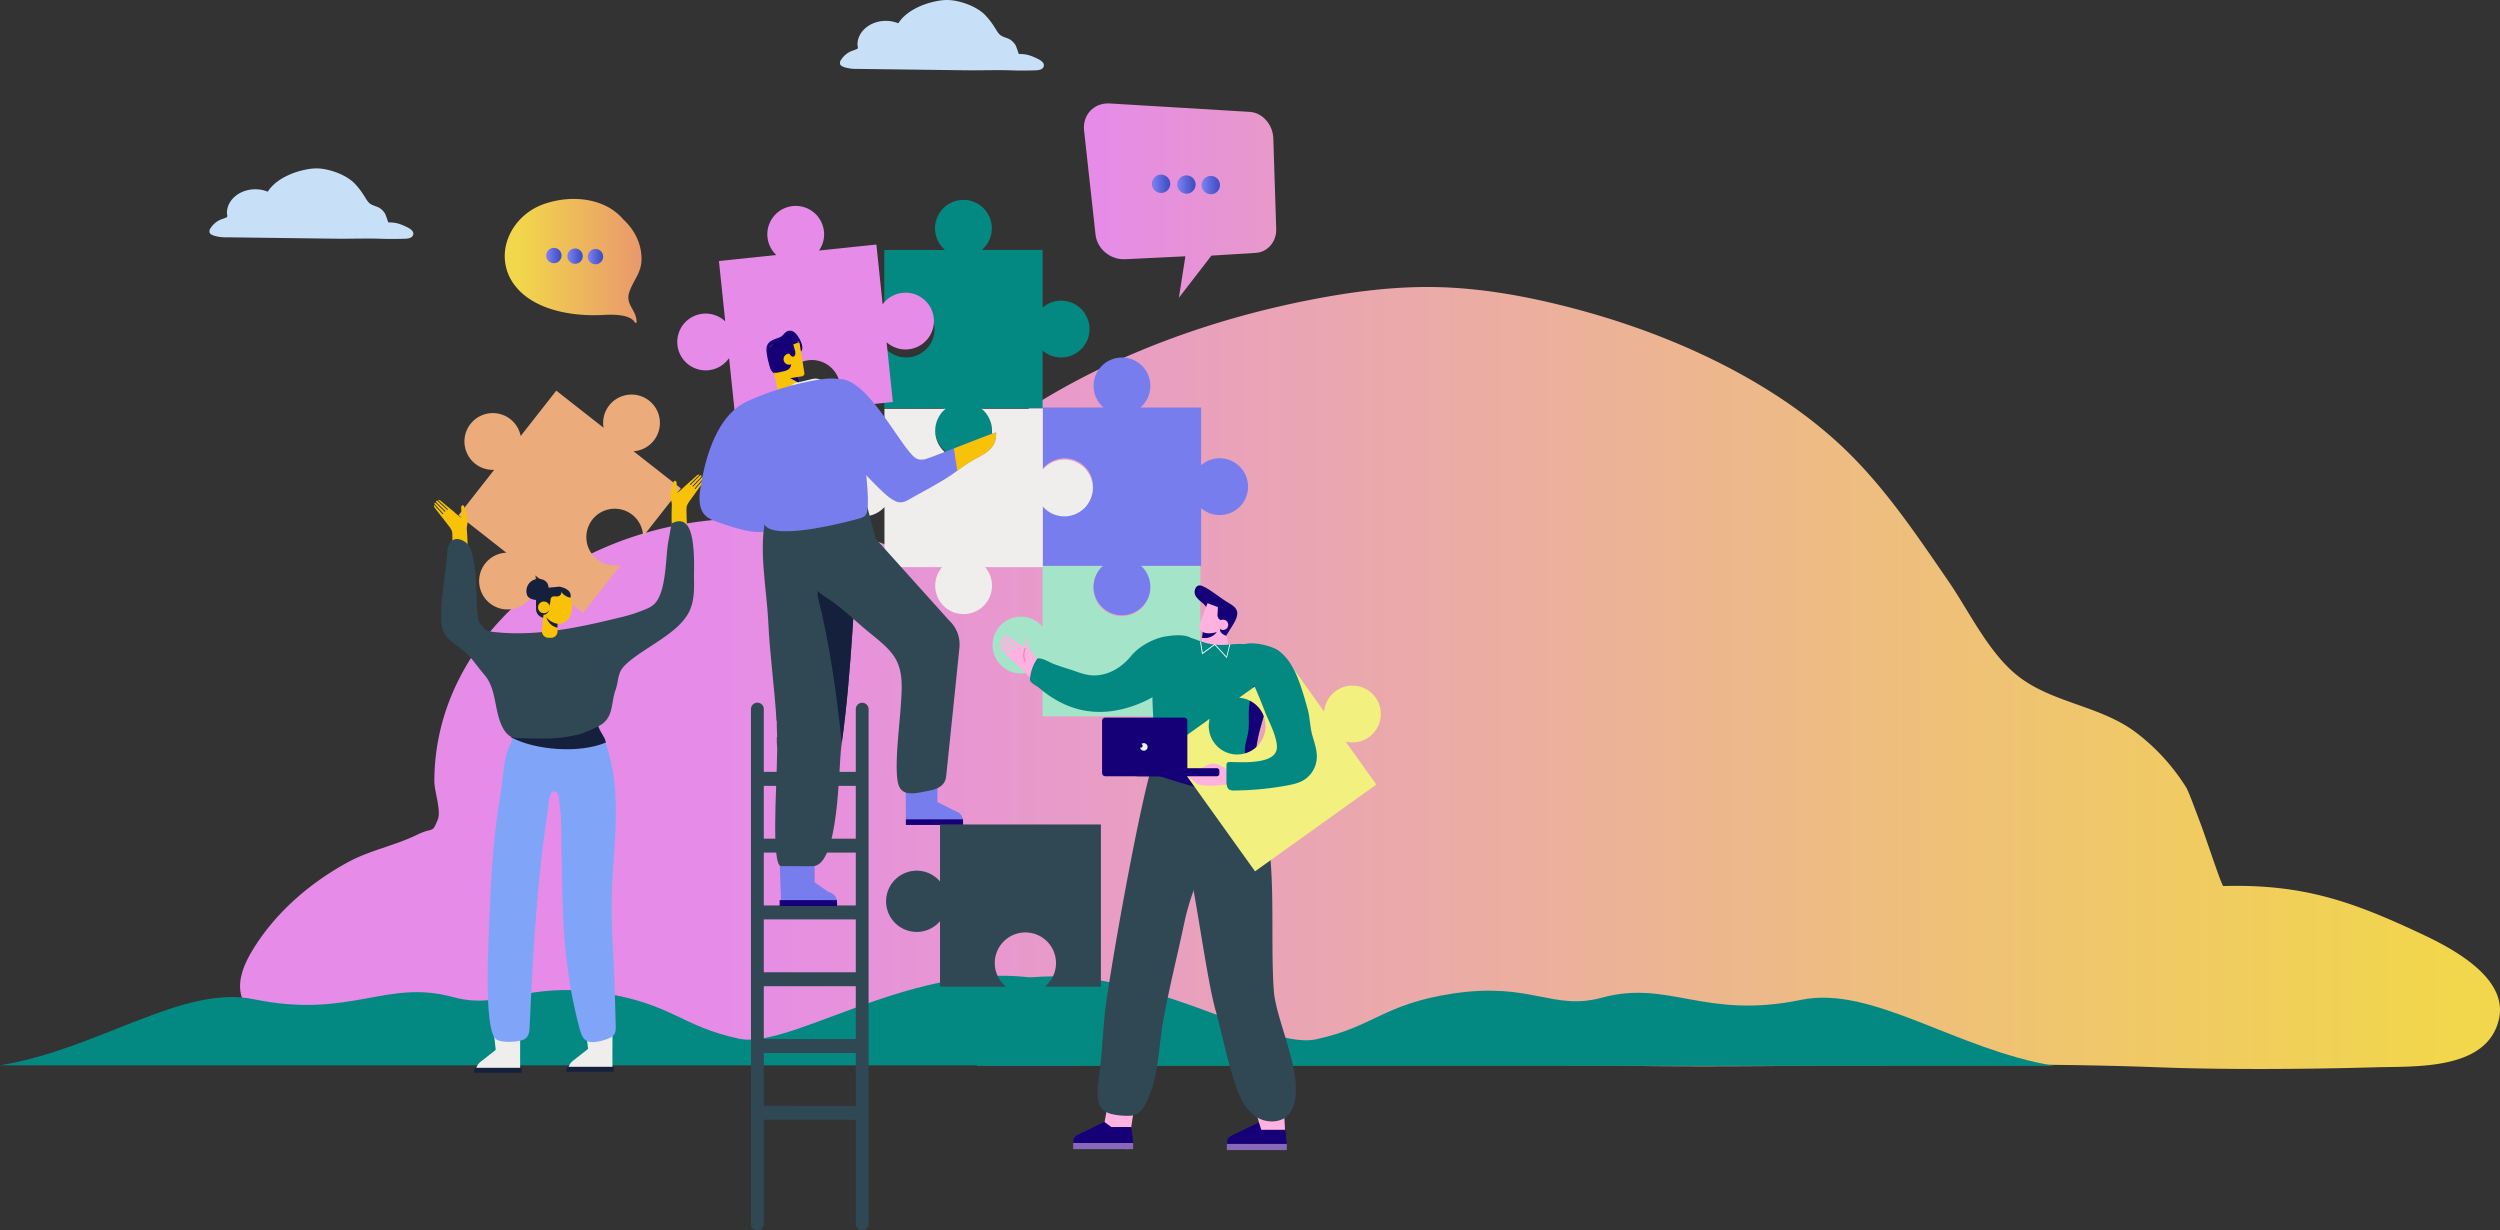 <svg xmlns="http://www.w3.org/2000/svg" xmlns:xlink="http://www.w3.org/1999/xlink" width="1666.844" height="820.266" viewBox="0 0 1666.844 820.266">
  <rect x="0" y="0" width="1666.844" height="820.266" fill="#333333" stroke="none"/>
  <defs>
    <linearGradient id="linear-gradient" y1="0.5" x2="1" y2="0.5" gradientUnits="objectBoundingBox">
      <stop offset="0.211" stop-color="#e68ce8"/>
      <stop offset="0.975" stop-color="#f2d64b"/>
    </linearGradient>
    <linearGradient id="linear-gradient-2" y1="0.5" x2="1" y2="0.5" gradientUnits="objectBoundingBox">
      <stop offset="0.103" stop-color="#e68ce8"/>
      <stop offset="0.328" stop-color="#e68fdf"/>
      <stop offset="1" stop-color="#e899c9"/>
    </linearGradient>
    <linearGradient id="linear-gradient-3" y1="0.5" x2="1" y2="0.5" gradientUnits="objectBoundingBox">
      <stop offset="0.103" stop-color="#f2d64b"/>
      <stop offset="1" stop-color="#e9986d"/>
    </linearGradient>
    <linearGradient id="linear-gradient-4" y1="0.5" x2="1" y2="0.5" gradientUnits="objectBoundingBox">
      <stop offset="0.103" stop-color="#787ded"/>
      <stop offset="0.624" stop-color="#525ed1"/>
      <stop offset="1" stop-color="#3c4cc1"/>
    </linearGradient>
  </defs>
  <g id="Group_7564" data-name="Group 7564" transform="translate(-846.981 -155.728)">
    <g id="Group_4192" data-name="Group 4192" transform="translate(846.981 347.078)">
      <g id="Group_4191" data-name="Group 4191" transform="translate(160.059)">
        <g id="Group_4190" data-name="Group 4190">
          <g id="Group_4189" data-name="Group 4189">
            <path id="Path_1795" data-name="Path 1795" d="M1196.5,1387.7c-3.973-10.522-8.243-22.244-9.909-24.9a137.463,137.463,0,0,0-33.22-36.386c-24.259-18.371-57.023-19.733-80.068-38.735-18.907-15.591-31.464-42.327-45.112-62.192-21.813-31.745-43.315-63.988-71.613-90.451-44.986-42.066-111.88-75.42-188.728-94.1-26.362-6.41-54.179-11.162-82.581-11.612-27.535-.437-54.863,3.178-81.1,8.243-128.94,24.891-236.344,87.274-283.628,163.913a242.742,242.742,0,0,0-92.326-17.905c-115.729,0-209.547,78.5-209.547,175.327,0,6.634,4.7,19.579,2.281,25.5-4.007,9.813-2.55,4.589-14.118,10.25-14.38,7.034-31.276,10.262-45.652,18.078-27.142,14.756-49.662,35.27-64.013,59.2-6.362,10.609-11.179,23.146-5.542,34.023,6.381,12.31,23.514,17.949,38.982,22.365,30.956,8.837,53.65,9.616,85.577,10.024l469.778,6.022q165.246,2.121,330.487,4.238c116.223,1.49,235.878-3.423,351.728.948,44.85,1.692,99.823,1.28,144.731,0,26.766-.763,74.724,2.161,82.347-32.324,6.143-27.8-32.126-47.43-51.832-56.673-45.151-21.179-78.26-33.35-131.973-31.859C1210.357,1428.719,1200.011,1397,1196.5,1387.7Z" transform="translate(110.871 -1029.286)" fill="url(#linear-gradient)"/>
          </g>
        </g>
      </g>
      <path id="Path_1796" data-name="Path 1796" d="M371.519,1311.214c38.89-8.317,44.838-23.5,91.418-30.54,52.232-7.894,66.546,11.691,99.415,2.741,44.712-12.174,68.276,14.808,132.831,1.454,47.432-9.812,103.513,33.385,169.118,44.07H145.575v-50.746C235.8,1243.98,333.069,1319.436,371.519,1311.214Z" transform="translate(505.73 -809.587)" fill="#048982"/>
      <path id="Path_1797" data-name="Path 1797" d="M298.355,1310.991c-38.89-8.317-44.838-23.5-91.418-30.538-52.232-7.894-66.548,11.691-99.417,2.741C62.81,1271.02,39.246,1298-25.309,1284.648c-47.432-9.811-103.513,33.383-169.118,44.07H524.3V1277.97C434.079,1243.758,336.8,1319.213,298.355,1310.991Z" transform="translate(194.427 -809.791)" fill="#048982"/>
    </g>
    <g id="Group_4435" data-name="Group 4435" transform="translate(1136.186 224.681)">
      <g id="Group_4197" data-name="Group 4197" transform="translate(528.788 679.658)">
        <g id="Group_4196" data-name="Group 4196">
          <g id="Group_4195" data-name="Group 4195">
            <g id="Group_4193" data-name="Group 4193" transform="translate(0.169)">
              <path id="Path_1798" data-name="Path 1798" d="M263.164,1327.063l-17.112,8.324c-2.39.878-4.092,3.118-3.3,5.764h39.6l-1.126-10.657H267.864Z" transform="translate(-242.553 -1327.063)" fill="#150077"/>
            </g>
            <g id="Group_4194" data-name="Group 4194" transform="translate(0 14.089)">
              <path id="Path_1799" data-name="Path 1799" d="M242.453,1335.422v4.089h39.941l.019-4.089Z" transform="translate(-242.453 -1335.422)" fill="#8869b9"/>
            </g>
          </g>
        </g>
      </g>
      <path id="Path_1800" data-name="Path 1800" d="M62.742,1385.134v-35.215h61.33v35.215Zm61.33,9.318v35.217H62.742v-35.217ZM62.742,1340.6v-35.215h61.33V1340.6Zm61.33,147.725v20.041a4.272,4.272,0,0,0,8.543,0V1165.134a4.272,4.272,0,0,0-8.543,0v41.861H62.742v-41.861a4.271,4.271,0,0,0-8.542,0v343.231a4.271,4.271,0,0,0,8.542,0v-69.377h61.33v49.336Zm0-192.258H62.742v-35.217h61.33Zm0,187.458v-49.054m0-218.156v35.215H62.742v-35.215Zm0,227.475V1479" transform="translate(157.304 -761.321)" fill="#304754"/>
      <path id="Path_1801" data-name="Path 1801" d="M121.536,1068.793a18.887,18.887,0,0,1-14.609-6.9v40.743h40.061a18.926,18.926,0,1,0,25.428,0h40.061V1064.19a18.926,18.926,0,1,0,0-28.65V997.09h-40.5a18.928,18.928,0,1,0-24.551,0h-40.5v40.742a18.927,18.927,0,1,1,14.609,30.961Z" transform="translate(193.444 -899.415)" fill="#048982"/>
      <path id="Path_1802" data-name="Path 1802" d="M133.583,1085.843a18.893,18.893,0,0,1-5.336,15.248l40.521-4.239-4.168-39.845a18.927,18.927,0,1,0-2.646-25.288l-4.168-39.845-38.24,4a18.928,18.928,0,1,0-28.5,2.98l-38.24,4,4.214,40.279a18.928,18.928,0,1,0,2.553,24.417l4.214,40.28,40.521-4.239a18.927,18.927,0,1,1,29.272-17.751Z" transform="translate(137.324 -897.785)" fill="#e68ce8"/>
      <path id="Path_1803" data-name="Path 1803" d="M183.1,1208v-35.245a18.927,18.927,0,1,1,0-24.55v-40.5h40.741a18.928,18.928,0,1,0,24.066,0h40.381V1208Z" transform="translate(222.811 -799.335)" fill="#a4e5c9"/>
      <path id="Path_1804" data-name="Path 1804" d="M184.254,1130.615a18.885,18.885,0,0,1-14.609-6.893v40.741h40.061a18.926,18.926,0,1,0,25.428,0h40.061v-38.449a18.926,18.926,0,1,0,0-28.65v-38.449H234.7a18.928,18.928,0,1,0-24.551,0h-40.5v40.741a18.927,18.927,0,1,1,14.609,30.959Z" transform="translate(236.431 -856.165)" fill="#787ded"/>
      <path id="Path_1805" data-name="Path 1805" d="M154.248,1060.423a18.888,18.888,0,0,1,6.893-14.611H120.4v40.061a18.928,18.928,0,1,0,0,25.428v40.062h38.449a18.928,18.928,0,1,0,28.65,0h38.449v-40.5a18.927,18.927,0,1,0,0-24.55v-40.5H185.208a18.927,18.927,0,1,1-30.959,14.611Z" transform="translate(180.095 -842.184)" fill="#efeeec"/>
      <g id="Group_4200" data-name="Group 4200" transform="translate(433.478 0)">
        <g id="Group_4199" data-name="Group 4199">
          <g id="Group_4198" data-name="Group 4198">
            <path id="Path_1806" data-name="Path 1806" d="M296.54,931.229l-93.4-5.611c-10.488-.629-18.28,7.572-17.12,18.111l7.633,69.355c1.05,9.531,9.991,16.849,19.7,16.38l40.209-1.947-4.34,27.647,21.7-28.1,29.495-1.817c7.861-.381,13.97-7.471,13.7-15.848l-1.933-60.562C311.894,939.7,304.917,931.731,296.54,931.229Z" transform="translate(-185.903 -925.584)" fill="url(#linear-gradient-2)"/>
          </g>
        </g>
      </g>
      <g id="Group_4203" data-name="Group 4203" transform="translate(47.317 63.678)">
        <g id="Group_4202" data-name="Group 4202">
          <g id="Group_4201" data-name="Group 4201">
            <path id="Path_1807" data-name="Path 1807" d="M-43.19,1000.245c.583-14.5,10.991-28.362,26.631-33.653,13.927-4.709,30.211-4.6,42.88,2.574a36.074,36.074,0,0,1,9.646,7.994C43.428,984.051,48,993.288,48,1003.442c0,9.305-5.594,14.173-8.2,22.2-2.739,8.427,5.1,11.815,4.879,19.928a.563.563,0,0,1-1.047.239c-3.556-6.345-17.83-5.238-22.5-5.026-19.755.895-44.636-3.379-57.194-19.215A31.842,31.842,0,0,1-43.19,1000.245Z" transform="translate(43.216 -963.365)" fill="url(#linear-gradient-3)"/>
          </g>
        </g>
      </g>
      <circle id="Ellipse_1144" data-name="Ellipse 1144" cx="5.12" cy="5.12" r="5.12" transform="translate(74.969 96.305)" fill="url(#linear-gradient-4)"/>
      <circle id="Ellipse_1145" data-name="Ellipse 1145" cx="5.12" cy="5.12" r="5.12" transform="translate(89.111 96.711)" fill="url(#linear-gradient-4)"/>
      <circle id="Ellipse_1146" data-name="Ellipse 1146" cx="5.12" cy="5.12" r="5.12" transform="translate(102.706 97.023)" fill="url(#linear-gradient-4)"/>
      <circle id="Ellipse_1147" data-name="Ellipse 1147" cx="6.122" cy="6.122" r="6.122" transform="translate(478.804 47.467)" fill="url(#linear-gradient-4)"/>
      <circle id="Ellipse_1148" data-name="Ellipse 1148" cx="6.122" cy="6.122" r="6.122" transform="translate(495.716 47.952)" fill="url(#linear-gradient-4)"/>
      <circle id="Ellipse_1149" data-name="Ellipse 1149" cx="6.122" cy="6.122" r="6.122" transform="translate(511.973 48.325)" fill="url(#linear-gradient-4)"/>
      <path id="Path_1808" data-name="Path 1808" d="M54.328,1121.4a18.891,18.891,0,0,1,7.241,14.442l25.145-32.058L55.191,1079.06a18.928,18.928,0,1,0-20.006-15.693L3.663,1038.642-20.066,1068.9a18.852,18.852,0,0,0-6.888-11.25,18.927,18.927,0,0,0-26.574,3.211,18.929,18.929,0,0,0,3.212,26.574,18.849,18.849,0,0,0,12.566,4.01l-23.729,30.253,31.866,24.995a18.884,18.884,0,0,0-14.122,7.225,18.929,18.929,0,0,0,3.212,26.574,18.927,18.927,0,0,0,26.574-3.211,18.876,18.876,0,0,0,3.652-15.437l31.868,24.995,25.145-32.056a18.927,18.927,0,1,1,7.611-33.378Z" transform="translate(78.017 -847.14)" fill="#ebab7b"/>
      <path id="Path_1809" data-name="Path 1809" d="M-48.725,1096.667a12.123,12.123,0,0,0-.347-3.734,45.8,45.8,0,0,0-1.542-5.078c-.266-.758-.18-2.058-1.028-2.417a.814.814,0,0,0-.929.157c-.807.716-.273,2.766-.238,3.688.03.8.1,1.709.115,2.6a12.841,12.841,0,0,0-.152,1.655,2.123,2.123,0,0,1-.654-.3,43,43,0,0,1-4.519-3.711c-2.941-2.421-5.9-4.825-8.808-7.283a2,2,0,0,0-1.244-.47.21.21,0,0,0-.147.364l6.271,5.806a.311.311,0,0,1,.017.437.312.312,0,0,1-.214.1.308.308,0,0,1-.222-.081l-6.428-5.953a.644.644,0,0,0-.868-.009l0,0,.226-.168a.83.83,0,0,0-.024,1.212l5.818,5.658a.309.309,0,0,1,.007.437.311.311,0,0,1-.209.093.307.307,0,0,1-.228-.086l-5.973-5.81a.464.464,0,0,0-.711.081l-.007.008a.631.631,0,0,0,.067.777l5.69,6.169a.309.309,0,0,1-.019.436.3.3,0,0,1-.2.081.311.311,0,0,1-.238-.1l-5.513-5.977-.319.134a4.374,4.374,0,0,0,1.122,2.292l8.687,11.186a14.688,14.688,0,0,1,2.122,3.308,8.548,8.548,0,0,1,.354,1.07c.013.233.032.484.056.763.1,1.205.361,14.682-.182,14.63l.58.057a1.356,1.356,0,0,0,.46.527,2.339,2.339,0,0,0,.8.293,16.068,16.068,0,0,0,2.521.363,7.752,7.752,0,0,0,3.59-.489,2.325,2.325,0,0,0,2.127-.833,2.852,2.852,0,0,0,.3-1.471,145.75,145.75,0,0,0-.538-16l.007-.187a13.3,13.3,0,0,1,.332-2.4A14.358,14.358,0,0,0-48.725,1096.667Z" transform="translate(71.291 -817.415)" fill="#f8c208"/>
      <g id="Group_4205" data-name="Group 4205" transform="translate(157.939 247.444)">
        <g id="Group_4204" data-name="Group 4204">
          <path id="Path_1810" data-name="Path 1810" d="M22.49,1087.4a12.1,12.1,0,0,1,.2-3.745,45.23,45.23,0,0,1,1.347-5.132c.236-.767.1-2.064.934-2.456a.814.814,0,0,1,.934.121c.836.684.379,2.754.379,3.678,0,.8-.039,1.711-.013,2.6a13.288,13.288,0,0,1,.214,1.65,2.105,2.105,0,0,0,.642-.324,42.688,42.688,0,0,0,4.372-3.882c2.847-2.53,5.708-5.048,8.521-7.613a2,2,0,0,1,1.225-.519.21.21,0,0,1,.162.357l-6.044,6.044a.308.308,0,0,0,.217.526.314.314,0,0,0,.219-.089l6.2-6.2a.645.645,0,0,1,.866-.042l0,0-.233-.161a.831.831,0,0,1,.071,1.21l-5.6,5.877a.308.308,0,1,0,.447.424L43.3,1073.7a.466.466,0,0,1,.715.054l.007.008a.631.631,0,0,1-.037.779l-5.449,6.383a.308.308,0,1,0,.469.4l5.279-6.184.324.121a4.365,4.365,0,0,1-1.033,2.334q-4.126,5.756-8.25,11.511a14.608,14.608,0,0,0-1.994,3.386,8.651,8.651,0,0,0-.313,1.084c0,.233-.013.485-.025.765-.054,1.209.2,14.685.742,14.611l-.576.079a1.352,1.352,0,0,1-.44.546,2.337,2.337,0,0,1-.789.324,16.2,16.2,0,0,1-2.5.458,7.767,7.767,0,0,1-3.607-.351,2.326,2.326,0,0,1-2.157-.75,2.837,2.837,0,0,1-.359-1.458,145.812,145.812,0,0,1-.076-16.011l-.015-.187a13.164,13.164,0,0,0-.425-2.386A14.517,14.517,0,0,1,22.49,1087.4Z" transform="translate(-22.419 -1071.781)" fill="#f8c208"/>
        </g>
      </g>
      <g id="Group_4206" data-name="Group 4206" transform="translate(89.526 621.616)">
        <path id="Path_1811" data-name="Path 1811" d="M-14.93,1309.334c3.952-3.079,10.091-7.873,10.111-7.952l-1-8.631q8.631-.076,17.26-.127l-.022,15.359c.027,1.252.034,2.682.034,4.1-.007,1.24-.027,2.468-.046,3.556H-18.173a8.567,8.567,0,0,1,.952-3.556A8.456,8.456,0,0,1-14.93,1309.334Z" transform="translate(18.173 -1292.625)" fill="#efeeec"/>
      </g>
      <g id="Group_4207" data-name="Group 4207" transform="translate(88.221 642.324)">
        <path id="Path_1812" data-name="Path 1812" d="M-18.947,1308.219H12.877c.022-1.013.042-2.154.049-3.307H-17.922A7.132,7.132,0,0,0-18.947,1308.219Z" transform="translate(18.947 -1304.912)" fill="#15203d"/>
      </g>
      <g id="Group_4208" data-name="Group 4208" transform="translate(27.978 622.268)">
        <path id="Path_1813" data-name="Path 1813" d="M-51.45,1309.721c3.954-3.079,10.092-7.873,10.111-7.952l-.994-8.631q8.628-.075,17.259-.126l-.02,15.359c.025,1.252.032,2.681.032,4.1-.007,1.239-.025,2.466-.046,3.554H-54.691a8.5,8.5,0,0,1,.952-3.554A8.437,8.437,0,0,1-51.45,1309.721Z" transform="translate(54.691 -1293.012)" fill="#efeeec"/>
      </g>
      <g id="Group_4209" data-name="Group 4209" transform="translate(26.673 642.976)">
        <path id="Path_1814" data-name="Path 1814" d="M-55.465,1308.606h31.824c.02-1.013.042-2.154.049-3.307h-30.85A7.12,7.12,0,0,0-55.465,1308.606Z" transform="translate(55.465 -1305.299)" fill="#15203d"/>
      </g>
      <g id="Group_4211" data-name="Group 4211" transform="translate(35.926 419.279)">
        <g id="Group_4210" data-name="Group 4210">
          <path id="Path_1815" data-name="Path 1815" d="M35.417,1368.381c.056,1.994.078,4.133-.861,5.781a3.563,3.563,0,0,1-.281.453,7.873,7.873,0,0,1-3.624,2.5,35.9,35.9,0,0,1-7.743,2.21c-2.756.468-5.81.526-8.029-1.475-1.947-1.743-2.835-4.672-3.575-7.438-6.536-24.418-9.73-48.21-10.9-73.695-.908-19.681-.986-39.521-1.318-59.267a109.583,109.583,0,0,0-.93-14.989c-.4-2.54-.206-8.494-2.638-9.731-4.724-2.419-4.873,9.142-5.338,12.172-7.332,47.635-9.912,96.077-12.162,144.359-.113,2.355-.281,4.895-1.572,6.681-1.347,1.886-3.568,2.432-5.612,2.85-3.8.748-11.7,1.138-15.059-1.043-7.2-4.658-5.818-49.355-5.267-63.854,1.247-32.827,2.333-66.719,8.058-99.02,1.707-9.711,1.925-26.031,7-34.6a22.281,22.281,0,0,0,.819-2.938,3.957,3.957,0,0,1,.379-1.03l.022-.035c1.072-1.432,2.89-1.052,4.873-.174,2.516,1.124,5.309,3.046,7.205,3.074a17.044,17.044,0,0,0,1.931-.345c1.537-.143,3.067-.568,4.6-.676,1.473-.11,3.052.286,4.512-.037a20.165,20.165,0,0,1,3.9-.605c.684-.02,1.283-.286,1.952-.359s1.355.029,2.011.029a11.366,11.366,0,0,0,1.945-.317c.8-.13,1.615.057,2.425-.1,2.729-.533,5.628-.259,8.412-.259h8.073c1.3,0,2.6.022,3.892,0,.233,0,.177-.546-.056-1.44a7.973,7.973,0,0,0,2.179-1.367,6.975,6.975,0,0,0,.689-.706c1.552,2.773,2.695,4.809,2.779,4.881l.007.029c.175.719.458,1.62.775,2.563.078.229.155.46.233.7a39.344,39.344,0,0,1,1.291,4.218c.485,2.368,1.247,4.622,1.776,6.961,5.675,25.276,2.764,51.746,1.114,77.467-1.65,25.8.762,49.457,1.473,75.351Q35.1,1356.758,35.417,1368.381Z" transform="translate(49.975 -1172.983)" fill="#80a5f8"/>
        </g>
      </g>
      <g id="Group_4213" data-name="Group 4213" transform="translate(51.24 402.715)">
        <g id="Group_4212" data-name="Group 4212">
          <path id="Path_1816" data-name="Path 1816" d="M21.891,1184.369l-.007-.029c-.084-.073-1.227-2.108-2.779-4.881-.217.253-6.819-16.138-7.067-15.922-1.3.022-13.2,0-14.495,0l-12.937,8.857c-1.9-.029-16.66,11.3-19.177,10.177-1.749.044-3.639.066-4.894.209-.8.094-1.347.237-1.424.475.339.187.691.381,1.045.554,15.411,8.035,44.39,10.7,62.51,3.125C22.349,1185.988,22.066,1185.088,21.891,1184.369Z" transform="translate(40.889 -1163.535)" fill="#15203d"/>
        </g>
      </g>
      <g id="Group_4215" data-name="Group 4215" transform="translate(4.961 278.603)">
        <g id="Group_4214" data-name="Group 4214">
          <path id="Path_1817" data-name="Path 1817" d="M97.292,1095.667c-2.149-5.1-5.842-7.294-12.03-4.118,0,0-1.412,7.9-2.161,11.884-1.937,10.308-1.092,34.1-9.58,42.031a18.342,18.342,0,0,1-5.441,3.175,100.713,100.713,0,0,1-15.41,5.13c-27.267,6.7-56.207,13.2-84.528,10.246-5.489-.571-6.688-.752-9.12-3.971-.789-1.043.175.211-1.591-2.095-1.052-1.374-1.4-4.717-1.571-6.413l0-.02c-1.126-11.186-.224-23.619-2.494-34.729-.87-4.254-1.844-10.492-6.064-13.133-7.326-4.588-11.2.485-11.69,7.633-.964,14.117-4.284,28.8-3.932,42.944.081,3.248.216,6.585,1.569,9.575,1.677,3.7,5.036,6.47,8.451,8.9,10.19,7.255,10.613,10.1,18.934,19.944,8.454,10,6.046,24.937,12.674,36.09,1.377,2.317,3.281,4.539,5.944,5.414a15.694,15.694,0,0,0,4.576.549c14.923.312,24.944.934,39.413-2.469,3.507-.856,13.33-5.105,16.119-7.283,7.085-5.532,5.69-14.417,8.355-21.84,2.633-7.333.991-11.741,6.716-17.311,11.867-11.548,36.548-20.983,43.168-36.812,2.877-6.88,2.757-14.5,2.6-21.892C100.129,1124.025,101.13,1104.781,97.292,1095.667Z" transform="translate(68.347 -1090.068)" fill="#304754"/>
        </g>
      </g>
      <g id="Group_4216" data-name="Group 4216" transform="translate(68.205 332.751)">
        <path id="Path_1818" data-name="Path 1818" d="M-24.99,1132.454h0a5.832,5.832,0,0,1-5.833-5.832v-4.407h5.833Z" transform="translate(30.823 -1122.215)" fill="#15203d"/>
      </g>
      <g id="Group_4217" data-name="Group 4217" transform="translate(72.118 337.847)">
        <path id="Path_1819" data-name="Path 1819" d="M-18.105,1139.361v-12.049l-5.808-1.34-3.276-.755-1.293,13.711a4.3,4.3,0,0,0,4.109,4.7l.794.032h1.173A4.3,4.3,0,0,0-18.105,1139.361Z" transform="translate(28.501 -1125.217)" fill="#f8c208"/>
      </g>
      <g id="Group_4218" data-name="Group 4218" transform="translate(74.772 338.591)">
        <path id="Path_1820" data-name="Path 1820" d="M-26.927,1125.665v1.5a9.552,9.552,0,0,0,.457,2.889,9.726,9.726,0,0,0,7.286,6.573V1127l-5.808-1.339Z" transform="translate(26.927 -1125.665)" fill="#15203d"/>
      </g>
      <g id="Group_4219" data-name="Group 4219" transform="translate(71.901 322.954)">
        <path id="Path_1821" data-name="Path 1821" d="M-28.63,1126.32a9.888,9.888,0,0,0,.416,2.81l1.074,3.624.108.378c.947,3.169,3.819,5.514,6.75,6.676a8.136,8.136,0,0,0,9.544-2.725,13.546,13.546,0,0,0,1.916-3.866,14.7,14.7,0,0,0-.076-8.545l-.352-1.18c-.049-.15-.089-.3-.148-.447a9.92,9.92,0,0,0-12.154-6.226A9.934,9.934,0,0,0-28.63,1126.32Z" transform="translate(28.63 -1116.411)" fill="#f8c208"/>
      </g>
      <g id="Group_4220" data-name="Group 4220" transform="translate(68.205 322.177)">
        <path id="Path_1822" data-name="Path 1822" d="M-7.895,1123.351c1.175-4.82-3.978-6.672-7.241-7.39l-7.891.758a7.8,7.8,0,0,0-7.8,7.8v4.185l3.7-2a9.655,9.655,0,0,0,.261,2.034,5.021,5.021,0,0,1,2.365.671,4.887,4.887,0,0,1,1.507,1.391,7.039,7.039,0,0,0,.4-.612,12.844,12.844,0,0,0,1.38-5.014,3.64,3.64,0,0,1,.605-2c1.092-1.3,3.248-.347,4.866-.863a2.771,2.771,0,0,0,1.748-3.267C-13.424,1121.068-10.387,1122.913-7.895,1123.351Z" transform="translate(30.823 -1115.961)" fill="#15203d"/>
      </g>
      <g id="Group_4221" data-name="Group 4221" transform="translate(69.028 333.204)">
        <path id="Path_1823" data-name="Path 1823" d="M-30.335,1126.385a3.9,3.9,0,0,0,3.9,3.9,3.9,3.9,0,0,0,3.9-3.9,3.9,3.9,0,0,0-3.9-3.9A3.9,3.9,0,0,0-30.335,1126.385Z" transform="translate(30.335 -1122.485)" fill="#15203d"/>
      </g>
      <g id="Group_4222" data-name="Group 4222" transform="translate(69.527 332.106)">
        <path id="Path_1824" data-name="Path 1824" d="M-30.039,1125.734a3.9,3.9,0,0,0,3.9,3.9,3.9,3.9,0,0,0,3.9-3.9,3.9,3.9,0,0,0-3.9-3.9A3.9,3.9,0,0,0-30.039,1125.734Z" transform="translate(30.039 -1121.836)" fill="#f8c208"/>
      </g>
      <g id="Group_4223" data-name="Group 4223" transform="translate(61.772 317.009)">
        <path id="Path_1825" data-name="Path 1825" d="M-26.885,1126.608c-1.8.868-5.267-.295-6.632-1.755a3.663,3.663,0,0,1-.76-1.424,8.262,8.262,0,0,1,1.957-8.141,8.267,8.267,0,0,1,8.12-2.043,6.283,6.283,0,0,1,3.442,2.44,5.848,5.848,0,0,1-.32,6.47,7.723,7.723,0,0,1-5.958,2.973c-1.288.046,1.382,1.092.152,1.478Z" transform="translate(34.64 -1112.909)" fill="#15203d"/>
      </g>
      <g id="Group_4226" data-name="Group 4226" transform="translate(177.165 197.015)">
        <g id="Group_4225" data-name="Group 4225">
          <g id="Group_4224" data-name="Group 4224">
            <path id="Path_1826" data-name="Path 1826" d="M37.012,1088.276c-1.193,4.943-2.061,9.684-2.676,13.856-.89,6.03-1.045,12.93,3.2,17.35,2.328,2.42,5.616,3.667,8.823,4.726,10.412,3.437,34.042,12.922,40.612-.376,3.03-6.135-.2-18.455-.372-25.077-.275-10.917-.189-21.836-.7-32.746-.62-13.109,1.144-28.7-18.174-22.758C50.446,1048.561,41.464,1069.837,37.012,1088.276Z" transform="translate(-33.826 -1041.949)" fill="#787ded"/>
          </g>
        </g>
      </g>
      <g id="Group_4233" data-name="Group 4233" transform="translate(230.426 499.793)">
        <g id="Group_4232" data-name="Group 4232">
          <g id="Group_4231" data-name="Group 4231">
            <g id="Group_4230" data-name="Group 4230">
              <g id="Group_4229" data-name="Group 4229">
                <g id="Group_4228" data-name="Group 4228">
                  <g id="Group_4227" data-name="Group 4227">
                    <path id="Path_1827" data-name="Path 1827" d="M103.925,1253.35v2.823H66.549l-.025-3.922-1.1-31.369H88.982v19.607l9.032,6.234c3.1.843,5.3,2.99,5.8,5.528A5.585,5.585,0,0,1,103.925,1253.35Z" transform="translate(-65.427 -1220.882)" fill="#787ded"/>
                  </g>
                </g>
              </g>
            </g>
          </g>
        </g>
      </g>
      <g id="Group_4240" data-name="Group 4240" transform="translate(230.599 531.201)">
        <g id="Group_4239" data-name="Group 4239">
          <g id="Group_4238" data-name="Group 4238">
            <g id="Group_4237" data-name="Group 4237">
              <g id="Group_4236" data-name="Group 4236">
                <g id="Group_4235" data-name="Group 4235">
                  <g id="Group_4234" data-name="Group 4234">
                    <path id="Path_1828" data-name="Path 1828" d="M103.858,1243.418H65.548l-.018-3.923h38.217Z" transform="translate(-65.53 -1239.495)" fill="#150077"/>
                  </g>
                </g>
              </g>
            </g>
          </g>
        </g>
      </g>
      <g id="Group_4243" data-name="Group 4243" transform="translate(219.377 252.437)">
        <g id="Group_4242" data-name="Group 4242">
          <g id="Group_4241" data-name="Group 4241">
            <path id="Path_1829" data-name="Path 1829" d="M119.888,1154.769q-.617,9.66-1.257,19.335c-1.724,25.558-3.767,51.11-7.385,76.515-1.95,13.621-1.259,80.057-19.254,79.974-2.338-.015-5.661-.015-9.094-.022-4.342,0-8.853-.014-11.813-.056-6.641-.091-2.882-55.142-2.882-66.457.148-3.841.258-7.676.288-11.512-.071-1.69-.163-3.374-.288-5.065v-2.821l.234-.3c-.047-2.257-.133-4.52-.234-6.791v-3.876s-.069,0-.194-.007c-1.242-21.968-4.5-44.11-5.483-66.065-.947-21.312-7.129-51.077-.924-71.738,4.107-13.677,21.342-20.4,36.4-21.43,17.862,16.295,22.259,38.02,22.537,59.778C120.641,1141.134,120.323,1148.034,119.888,1154.769Z" transform="translate(-58.871 -1074.454)" fill="#304754"/>
          </g>
        </g>
      </g>
      <g id="Group_4246" data-name="Group 4246" transform="translate(255.953 309.41)">
        <g id="Group_4245" data-name="Group 4245">
          <g id="Group_4244" data-name="Group 4244">
            <path id="Path_1830" data-name="Path 1830" d="M105.665,1111.036,80.573,1108.3v19.032c8.1,32.2,12.62,65,16.094,97.884,3.426-24.678,5.415-49.487,7.089-74.3q.652-9.672,1.257-19.335C105.448,1124.838,105.767,1117.938,105.665,1111.036Z" transform="translate(-80.573 -1108.297)" fill="#15203d"/>
          </g>
        </g>
      </g>
      <g id="Group_4309" data-name="Group 4309" transform="translate(221.813 151.536)">
        <g id="Group_4249" data-name="Group 4249" transform="translate(5.476 20.674)">
          <g id="Group_4248" data-name="Group 4248">
            <g id="Group_4247" data-name="Group 4247">
              <path id="Path_1831" data-name="Path 1831" d="M63.647,1035.142l1.808,11.282a6.38,6.38,0,0,0,7.291,5.279l2.447-.393a6.385,6.385,0,0,0,5.279-7.291l-1.808-11.282a6.372,6.372,0,0,0-7.234-5.287l-2.5.4a6.347,6.347,0,0,0-5.206,4.908A6.274,6.274,0,0,0,63.647,1035.142Z" transform="translate(-63.566 -1027.379)" fill="#f8c208"/>
            </g>
          </g>
        </g>
        <g id="Group_4257" data-name="Group 4257" transform="translate(5.63 21.687)">
          <g id="Group_4256" data-name="Group 4256">
            <g id="Group_4255" data-name="Group 4255">
              <g id="Group_4254" data-name="Group 4254">
                <g id="Group_4253" data-name="Group 4253">
                  <g id="Group_4252" data-name="Group 4252">
                    <g id="Group_4251" data-name="Group 4251">
                      <g id="Group_4250" data-name="Group 4250">
                        <path id="Path_1832" data-name="Path 1832" d="M63.657,1032.347l16.387,8.984-1.443-9.007a6.336,6.336,0,0,0-1.758-3.463,47.027,47.027,0,0,0-9.721-.881Z" transform="translate(-63.657 -1027.98)" fill="#150077"/>
                      </g>
                    </g>
                  </g>
                </g>
              </g>
            </g>
          </g>
        </g>
        <g id="Group_4265" data-name="Group 4265">
          <g id="Group_4264" data-name="Group 4264">
            <g id="Group_4263" data-name="Group 4263">
              <g id="Group_4262" data-name="Group 4262">
                <g id="Group_4261" data-name="Group 4261">
                  <g id="Group_4260" data-name="Group 4260">
                    <g id="Group_4259" data-name="Group 4259">
                      <g id="Group_4258" data-name="Group 4258">
                        <path id="Path_1833" data-name="Path 1833" d="M81.442,1019.039c-1.606-2.5-3.63-4.485-6.521-3.784-2.59.629-3.182,3.189-5.641,4.22-1.771.743-4.8,1.635-6.341,2.779-2.365,1.756-2.86,4.118-2.532,7.045a44.818,44.818,0,0,0,2.393,10.232c.642,1.771,1.578,3.681,3.352,4.315,2.215.79,4.65-.893,5.727-2.985a7.529,7.529,0,0,0,.8-2.609c.113-1.04-.017-2.093.052-3.136a6,6,0,0,1,2.837-4.928c2.24-1.212,7.144.5,8.28-1.849C85.143,1025.677,82.944,1021.38,81.442,1019.039Z" transform="translate(-60.317 -1015.112)" fill="#150077"/>
                      </g>
                    </g>
                  </g>
                </g>
              </g>
            </g>
          </g>
        </g>
        <g id="Group_4268" data-name="Group 4268" transform="translate(2.159 6.402)">
          <g id="Group_4267" data-name="Group 4267" transform="translate(0 0)">
            <g id="Group_4266" data-name="Group 4266">
              <path id="Rectangle_520" data-name="Rectangle 520" d="M2.008,0H17.89A2.008,2.008,0,0,1,19.9,2.008V21.58a2.426,2.426,0,0,1-2.426,2.426H2.426A2.426,2.426,0,0,1,0,21.58V2.008A2.008,2.008,0,0,1,2.008,0Z" transform="translate(23.444 23.704) rotate(170.898)" fill="#f8c208"/>
            </g>
          </g>
        </g>
        <g id="Group_4276" data-name="Group 4276" transform="translate(3.933 17.508)">
          <g id="Group_4275" data-name="Group 4275">
            <g id="Group_4274" data-name="Group 4274">
              <g id="Group_4273" data-name="Group 4273">
                <g id="Group_4272" data-name="Group 4272">
                  <g id="Group_4271" data-name="Group 4271">
                    <g id="Group_4270" data-name="Group 4270">
                      <g id="Group_4269" data-name="Group 4269">
                        <path id="Path_1834" data-name="Path 1834" d="M68.989,1031.736a3.683,3.683,0,1,1-.1-5.208A3.683,3.683,0,0,1,68.989,1031.736Z" transform="translate(-62.65 -1025.5)" fill="#150077"/>
                      </g>
                    </g>
                  </g>
                </g>
              </g>
            </g>
          </g>
        </g>
        <g id="Group_4284" data-name="Group 4284" transform="translate(0.973 3.807)">
          <g id="Group_4283" data-name="Group 4283">
            <g id="Group_4282" data-name="Group 4282">
              <g id="Group_4281" data-name="Group 4281">
                <g id="Group_4280" data-name="Group 4280">
                  <g id="Group_4279" data-name="Group 4279">
                    <g id="Group_4278" data-name="Group 4278">
                      <g id="Group_4277" data-name="Group 4277">
                        <path id="Path_1835" data-name="Path 1835" d="M62.433,1024.5a17.49,17.49,0,0,1,7.4-6.133,12.276,12.276,0,0,1,9.464-.093c1.22.527,1.642,2.558,1.578,3.881,0,.035.826-.971.834-.939-4.805,1.861-9.351,3.608-10.773,3.809,1.06,6.059-1.663,6.634-4.205,8.321-2.37,1.554-5.409,1.118-5.835-2.305Z" transform="translate(-60.894 -1017.371)" fill="#150077"/>
                      </g>
                    </g>
                  </g>
                </g>
              </g>
            </g>
          </g>
        </g>
        <g id="Group_4292" data-name="Group 4292" transform="translate(1.974 9.764)">
          <g id="Group_4291" data-name="Group 4291">
            <g id="Group_4290" data-name="Group 4290">
              <g id="Group_4289" data-name="Group 4289">
                <g id="Group_4288" data-name="Group 4288">
                  <g id="Group_4287" data-name="Group 4287">
                    <g id="Group_4286" data-name="Group 4286">
                      <g id="Group_4285" data-name="Group 4285">
                        <path id="Path_1836" data-name="Path 1836" d="M70.379,1038.35l-.295.061c-.763.157-4.372,1.109-5.071.765-.731-.357-2.28-1.224-2.565-1.985-2.221-5.961-.017-4.168.942-10.16.44-2.747,5.99-6.873,9.256-6.009,3.378.893,3.047,7.042,3.3,9.791.163,1.8.219,3.77-.858,5.218S72.147,1037.978,70.379,1038.35Z" transform="translate(-61.488 -1020.906)" fill="#150077"/>
                      </g>
                    </g>
                  </g>
                </g>
              </g>
            </g>
          </g>
        </g>
        <g id="Group_4300" data-name="Group 4300" transform="translate(11.416 15.311)">
          <g id="Group_4299" data-name="Group 4299">
            <g id="Group_4298" data-name="Group 4298">
              <g id="Group_4297" data-name="Group 4297">
                <g id="Group_4296" data-name="Group 4296">
                  <g id="Group_4295" data-name="Group 4295">
                    <g id="Group_4294" data-name="Group 4294">
                      <g id="Group_4293" data-name="Group 4293">
                        <path id="Path_1837" data-name="Path 1837" d="M73.427,1030.432a3.683,3.683,0,1,1-.1-5.206A3.682,3.682,0,0,1,73.427,1030.432Z" transform="translate(-67.09 -1024.197)" fill="#f8c208"/>
                      </g>
                    </g>
                  </g>
                </g>
              </g>
            </g>
          </g>
        </g>
        <g id="Group_4308" data-name="Group 4308" transform="translate(13.596 8.069)">
          <g id="Group_4307" data-name="Group 4307">
            <g id="Group_4306" data-name="Group 4306">
              <g id="Group_4305" data-name="Group 4305">
                <g id="Group_4304" data-name="Group 4304">
                  <g id="Group_4303" data-name="Group 4303">
                    <g id="Group_4302" data-name="Group 4302">
                      <g id="Group_4301" data-name="Group 4301">
                        <path id="Path_1838" data-name="Path 1838" d="M72.345,1019.9l1.547,5.354c.524,1.81.047,3.538-1.065,3.859h0c-1.111.32-2.435-.886-2.96-2.7l-1.483-5.131Z" transform="translate(-68.384 -1019.9)" fill="#150077"/>
                      </g>
                    </g>
                  </g>
                </g>
              </g>
            </g>
          </g>
        </g>
      </g>
      <g id="Group_4312" data-name="Group 4312" transform="translate(237.186 183.463)">
        <g id="Group_4311" data-name="Group 4311">
          <g id="Group_4310" data-name="Group 4310">
            <path id="Path_1839" data-name="Path 1839" d="M94.7,1040.563h0a8.157,8.157,0,0,0-9.9-6.342l-11.051,2.644a5.609,5.609,0,0,0-4.087,7l1.2,4.178Z" transform="translate(-69.438 -1033.995)" fill="#e7f0f8"/>
          </g>
        </g>
      </g>
      <g id="Group_4315" data-name="Group 4315" transform="translate(314.628 447.737)">
        <g id="Group_4314" data-name="Group 4314">
          <g id="Group_4313" data-name="Group 4313">
            <path id="Path_1840" data-name="Path 1840" d="M136.24,1190.128a5.2,5.2,0,0,1,.327,1.8v16.285l12.357,6.17a6.769,6.769,0,0,1,4.648,5.292,6.234,6.234,0,0,1,.088,1.05v2.7H115.541l-.02-3.752-.135-29.545Z" transform="translate(-115.386 -1190.128)" fill="#787ded"/>
          </g>
        </g>
      </g>
      <g id="Group_4322" data-name="Group 4322" transform="translate(314.763 477.327)">
        <g id="Group_4321" data-name="Group 4321">
          <g id="Group_4320" data-name="Group 4320">
            <g id="Group_4319" data-name="Group 4319">
              <g id="Group_4318" data-name="Group 4318">
                <g id="Group_4317" data-name="Group 4317">
                  <g id="Group_4316" data-name="Group 4316">
                    <path id="Path_1841" data-name="Path 1841" d="M153.605,1208.708v2.7H115.486l-.02-3.752h38.052A6.227,6.227,0,0,1,153.605,1208.708Z" transform="translate(-115.466 -1207.658)" fill="#150077"/>
                  </g>
                </g>
              </g>
            </g>
          </g>
        </g>
      </g>
      <g id="Group_4326" data-name="Group 4326" transform="translate(256.668 183.733)">
        <g id="Group_4325" data-name="Group 4325">
          <g id="Group_4324" data-name="Group 4324">
            <g id="Group_4323" data-name="Group 4323">
              <path id="Path_1842" data-name="Path 1842" d="M184.411,1087.847a101.172,101.172,0,0,0-11.024,7.431c-1.64,1.192-3.305,2.39-5.071,3.545-8.709,5.717-17.983,10.431-27,15.531a14.109,14.109,0,0,1-4.655,1.932c-3.27.5-6.265-1.466-8.886-3.435-9.915-7.49-71.279-70.219-35.887-78.383.389-.088.777-.16,1.166-.219,17.882-2.768,38.041,36.828,49.293,49.532,1.39,1.576,2.88,3.2,4.852,3.812a9.956,9.956,0,0,0,5.275-.174c1.37-.327,9.543-3.487,18.69-7.038,13.052-5.085,28.089-10.975,28.1-10.613C199.766,1080.547,191.926,1083.751,184.411,1087.847Z" transform="translate(-80.997 -1034.109)" fill="#787ded"/>
            </g>
          </g>
        </g>
      </g>
      <g id="Group_4329" data-name="Group 4329" transform="translate(239.538 264.727)">
        <g id="Group_4328" data-name="Group 4328">
          <g id="Group_4327" data-name="Group 4327">
            <path id="Path_1843" data-name="Path 1843" d="M119.814,1083.963l6.125,23.341,48.83,54.358a21.94,21.94,0,0,1,7.011,18.359s-6.217,60.567-8.855,85.646c-.662,6.3-5.5,8.557-11.914,9.76-8.526,1.6-17.227,4.183-19.9-4.2-1.394-4.372-1.232-13.364-1.055-17.938.561-14.614,2.607-29.228,3.17-43.842.826-21.511-6.137-27.059-21.664-39.7-9.231-7.51-18.27-16.669-28.359-23.073a42.94,42.94,0,0,1-20.011-33.016l-2.358-31.854Z" transform="translate(-70.833 -1081.806)" fill="#304754"/>
          </g>
        </g>
      </g>
      <g id="Group_4332" data-name="Group 4332" transform="translate(196.737 183.425)">
        <g id="Group_4331" data-name="Group 4331">
          <g id="Group_4330" data-name="Group 4330">
            <path id="Path_1844" data-name="Path 1844" d="M133.76,1050.908c-.986-4.562-2.343-9.339-5.98-12.622-6.024-5.434-15.836-4.834-24.177-3.334a198.811,198.811,0,0,0-42.336,12.577c-5.778,2.451-11.806,5.533-14.436,10.8-3.7,7.409.684,15.9,4.928,23.07,10.118,17.1,13.084,29.825,16.947,48.479,2.778,13.4,54.66-.02,63.8-2.688a9.809,9.809,0,0,0,3.634-1.645c4.367-3.652.251-28.389.619-34.082A147.065,147.065,0,0,0,133.76,1050.908Z" transform="translate(-45.438 -1033.912)" fill="#787ded"/>
          </g>
        </g>
      </g>
      <g id="Group_4335" data-name="Group 4335" transform="translate(346.833 219.459)">
        <g id="Group_4334" data-name="Group 4334" transform="translate(0)">
          <g id="Group_4333" data-name="Group 4333">
            <path id="Path_1845" data-name="Path 1845" d="M147.743,1073.352a101.194,101.194,0,0,0-11.024,7.431l-2.225-14.9c13.052-5.085,28.089-10.975,28.1-10.613C163.1,1066.052,155.258,1069.256,147.743,1073.352Z" transform="translate(-134.494 -1055.256)" fill="#f8c208"/>
          </g>
        </g>
      </g>
      <path id="Path_1846" data-name="Path 1846" d="M143.6,1209.482v38.013a20.414,20.414,0,1,0,0,26.481v43.681h43.942a20.415,20.415,0,1,1,25.957,0h37.364V1209.482Z" transform="translate(193.941 -728.754)" fill="#304754"/>
      <g id="Group_4338" data-name="Group 4338" transform="translate(377.213 354.69)">
        <g id="Group_4337" data-name="Group 4337" transform="translate(0)">
          <g id="Group_4336" data-name="Group 4336">
            <path id="Path_1847" data-name="Path 1847" d="M153.012,1143.194c-.482-1.639-.438-1.065-.482-1.639a3.148,3.148,0,0,1,0-.519.22.22,0,0,1,.369-.146c.349.324.7.649,1.04.969,2.056,1.923,4,3.738,5.816,5.137a.353.353,0,0,0,.263.071.363.363,0,0,0,.243-.147.383.383,0,0,0-.074-.522c-1.792-1.377-3.721-3.182-5.764-5.092-.388-.362-.78-.73-1.175-1.1a.88.88,0,0,1-.209-.989l.015-.032,0-.008a.819.819,0,0,1,1.31-.28q.506.463,1.026.948a41.848,41.848,0,0,0,6.16,5.086.356.356,0,0,0,.224.044.363.363,0,0,0,.268-.187.379.379,0,0,0-.138-.507,41.356,41.356,0,0,1-6.034-4.992c-.472-.438-.935-.866-1.387-1.279a.884.884,0,0,1-.111-1.165l.01-.014a.811.811,0,0,1,1.213-.121c2.476,2.269,5.026,4.488,7.608,6.607a.345.345,0,0,0,.271.078.357.357,0,0,0,.236-.138.382.382,0,0,0-.059-.524c-2.641-2.167-5.248-4.439-7.778-6.764a.388.388,0,0,1,.089-.627,1.792,1.792,0,0,1,.728-.2c1.424-.046,3.45,1.989,4.514,2.808,2.026,1.559,5.14,3.6,8.574,5.815-.329-.083-.806-6.619.035-6.642a.8.8,0,0,1,.688.489,2.718,2.718,0,0,1,.207.878,18.5,18.5,0,0,0,2.661,7.4c1.271,2.026,6.514,6.828,8.166,8.422l0,.01a1.92,1.92,0,0,1,.357.433c.962,1.654-.676,4.5-3.661,6.359-2.171,1.354,3.91,9.184,2.454,8.7,11.446,7.069-1.539-1.075-1.559-1.043-.069-.067-7-6.374-7.07-6.443a2.07,2.07,0,0,1-.971-.838,1.769,1.769,0,0,1-.086-.182c-3.5-3.4-7.011-6.772-10.581-10.084C156.569,1147.651,153.215,1143.88,153.012,1143.194Z" transform="translate(-152.52 -1135.146)" fill="#ffb1df"/>
          </g>
        </g>
      </g>
      <g id="Group_4340" data-name="Group 4340" transform="translate(548.182 663.659)">
        <g id="Group_4339" data-name="Group 4339">
          <path id="Path_1848" data-name="Path 1848" d="M253.96,1326.686l3.526,11.546h15.868l-1.175-20.661Z" transform="translate(-253.96 -1317.571)" fill="#ffb1df"/>
        </g>
      </g>
      <g id="Group_4342" data-name="Group 4342" transform="translate(444.247 643.606)">
        <g id="Group_4341" data-name="Group 4341" transform="translate(0)">
          <path id="Path_1849" data-name="Path 1849" d="M216.2,1323.976l-5.345,35.318-18.56-1.362,9.42-52.259Z" transform="translate(-192.293 -1305.673)" fill="#ffb1df"/>
        </g>
      </g>
      <g id="Group_4346" data-name="Group 4346" transform="translate(442.615 422.299)">
        <g id="Group_4345" data-name="Group 4345" transform="translate(0)">
          <g id="Group_4344" data-name="Group 4344">
            <g id="Group_4343" data-name="Group 4343">
              <path id="Path_1850" data-name="Path 1850" d="M274.954,1218.954c-.03.19-.061.379-.091.558-3.92,20.592-12.8,38.426-19.539,57.376a159.9,159.9,0,0,0-6.191,21.391c-4.785,22.918-10.741,45.742-14.488,68.1-3.024,18-2.383,33.1-10.079,50.078-1.569,3.453-3.351,7.033-6.263,8.928-2.371,1.537-5.193,1.758-7.9,1.674-20.211-.6-20.567-7.864-17.921-27.981,2.23-17.013,2.444-33.9,5.021-50.839,6.841-45.09,19.558-112.845,26.98-142.975.327-1.306.632-2.538.937-3.7a66.221,66.221,0,0,1,2.535-7.843c5.55-14.119,15.395-23.235,28.834-17.749,4.155,1.684,8.43,3.474,11.872,6.6a18.562,18.562,0,0,1,1.822,1.885c.133.158.255.315.378.464a21.979,21.979,0,0,1,3.258,5.759C277.378,1198.994,276.554,1209.6,274.954,1218.954Z" transform="translate(-191.324 -1174.365)" fill="#304754"/>
            </g>
          </g>
        </g>
      </g>
      <g id="Group_4352" data-name="Group 4352" transform="translate(503.785 438.265)">
        <g id="Group_4351" data-name="Group 4351">
          <g id="Group_4350" data-name="Group 4350">
            <g id="Group_4349" data-name="Group 4349">
              <g id="Group_4348" data-name="Group 4348">
                <g id="Group_4347" data-name="Group 4347">
                  <path id="Path_1851" data-name="Path 1851" d="M283.911,1336.983c-2.555-38.006,2.21-81.157-7.065-119.489-.133-.516-.244-1.086-.357-1.7s-.234-1.274-.356-1.959c-1.242-7.264-2.414-18.012-6.415-22.172-2.84-2.946-6.914-4.557-10.975-5.621a71.574,71.574,0,0,0-9.5-1.852c-10.4-1.274-20.638.463-20.608,11.9.01,3.832-.02,7.654-.083,11.486-.184,11.926-.625,23.862-.935,35.8a7.756,7.756,0,0,1,2.351,4.288,47.834,47.834,0,0,1-.352,18.332q.407,2.086.831,4.4c4.3,23.486,9.957,63.027,14.55,79.482,4.571,16.37,7.534,32.352,12.818,48.585,2.831,8.707,6.8,17.645,14.225,22.687s19.109,4.264,23.478-3.738a21.827,21.827,0,0,0,1.363-3C304.518,1393.663,285.3,1357.427,283.911,1336.983Z" transform="translate(-227.618 -1183.839)" fill="#304754"/>
                </g>
              </g>
            </g>
          </g>
        </g>
      </g>
      <g id="Group_4354" data-name="Group 4354" transform="translate(507.271 321.33)">
        <g id="Group_4353" data-name="Group 4353">
          <path id="Path_1852" data-name="Path 1852" d="M256.489,1139.629c.039-.074.076-.146.113-.22,4.126-8.211-.683-10.121-6.376-13.592-3.876-2.364-13.423-10.249-17.149-10.377-2.7-.094-4.094,3.72-3.035,6.288s3.485,4.178,5.55,5.987c5.813,5.1.878,12.932,6.615,18.162,1.894,1.727,3.962,6.532,6.485,5.356,1.261-.588,3.9-5.156,4.573-6.28C254.328,1143.17,255.535,1141.474,256.489,1139.629Z" transform="translate(-229.686 -1115.438)" fill="#150077"/>
        </g>
      </g>
      <g id="Group_4356" data-name="Group 4356" transform="translate(511.481 346.548)">
        <g id="Group_4355" data-name="Group 4355">
          <path id="Path_1853" data-name="Path 1853" d="M248.176,1132.481l3.393,18.068c-.47,3.288-9.437,1.814-13.254,1.229s-6.549-3.757-6.078-7.045l2.06-14.378Z" transform="translate(-232.185 -1130.354)" fill="#ffb1df"/>
        </g>
      </g>
      <g id="Group_4358" data-name="Group 4358" transform="translate(512.183 346.528)">
        <g id="Group_4357" data-name="Group 4357">
          <path id="Path_1854" data-name="Path 1854" d="M243.849,1131.863l-.189,1.322a7.389,7.389,0,0,1-.831,2.472c-1.751,3.236-5.848,5.183-10.229,4.539l1.411-9.839Z" transform="translate(-232.601 -1130.356)" fill="#150077"/>
        </g>
      </g>
      <g id="Group_4361" data-name="Group 4361" transform="translate(510.511 333.235)">
        <g id="Group_4360" data-name="Group 4360">
          <g id="Group_4359" data-name="Group 4359">
            <path id="Path_1855" data-name="Path 1855" d="M232.187,1135.228l4.466-11.877a7.7,7.7,0,0,1,.393-.861l14.977,5.727a7.813,7.813,0,0,1-.275.909l-3.649,9.7a5.545,5.545,0,0,0-.344,1.359,5.827,5.827,0,0,0-.522.29c-.209-.1-.445-.205-.725-.312-2.242,1.68-8.944,3.6-12.989,1.389C231.238,1140.305,231.284,1137.633,232.187,1135.228Z" transform="translate(-231.609 -1122.49)" fill="#ffb1df"/>
          </g>
        </g>
      </g>
      <g id="Group_4363" data-name="Group 4363" transform="translate(522.523 334.316)">
        <g id="Group_4362" data-name="Group 4362">
          <path id="Path_1856" data-name="Path 1856" d="M239.152,1123.139l-.41,6.592a3.8,3.8,0,0,0,3.517,4l3.75.273,2.564-8.965-6.007-1.652Z" transform="translate(-238.736 -1123.139)" fill="#150077"/>
        </g>
      </g>
      <g id="Group_4365" data-name="Group 4365" transform="translate(524.222 345.706)">
        <g id="Group_4364" data-name="Group 4364">
          <path id="Path_1857" data-name="Path 1857" d="M239.834,1129.871l-.089,5.174c-.037,1.734,1.771,3.383,4.264,4.064l1.3-9.1Z" transform="translate(-239.744 -1129.871)" fill="#150077"/>
        </g>
      </g>
      <g id="Group_4367" data-name="Group 4367" transform="translate(523.469 344.77)">
        <g id="Group_4366" data-name="Group 4366">
          <path id="Path_1858" data-name="Path 1858" d="M240.086,1134.893a3.459,3.459,0,0,0,4.842.516,3.4,3.4,0,0,0,.46-4.815,3.461,3.461,0,0,0-4.842-.514A3.4,3.4,0,0,0,240.086,1134.893Z" transform="translate(-239.297 -1129.32)" fill="#150077"/>
        </g>
      </g>
      <g id="Group_4369" data-name="Group 4369" transform="translate(522.821 344.2)">
        <g id="Group_4368" data-name="Group 4368">
          <path id="Path_1859" data-name="Path 1859" d="M239.7,1134.558a3.459,3.459,0,0,0,4.842.514,3.4,3.4,0,0,0,.462-4.813,3.459,3.459,0,0,0-4.842-.514A3.4,3.4,0,0,0,239.7,1134.558Z" transform="translate(-238.913 -1128.984)" fill="#ffb1df"/>
        </g>
      </g>
      <g id="Group_4371" data-name="Group 4371" transform="translate(480.486 425.334)">
        <g id="Group_4370" data-name="Group 4370">
          <path id="Path_1860" data-name="Path 1860" d="M284.573,1212.978a13.549,13.549,0,0,1-1.78.194,107.044,107.044,0,0,1-22.318-1.47,187.257,187.257,0,0,1-19.908-4.518c-9.012-2.493-17.931-5.424-26.773-8.141.3-1.207.583-2.346.866-3.418a61.169,61.169,0,0,1,2.344-7.254A27.41,27.41,0,0,1,222.59,1183c4.717-3.418,11-5.483,18.137-6a50.259,50.259,0,0,1,13.928,1.062,17.2,17.2,0,0,1,1.685,1.743c.123.147.236.292.349.428a20.353,20.353,0,0,1,3.012,5.328,66.159,66.159,0,0,1,8.788,1.712c3.757.984,7.524,2.474,10.151,5.2C282.341,1196.318,283.423,1206.258,284.573,1212.978Z" transform="translate(-213.794 -1176.887)" fill="#150077"/>
        </g>
      </g>
      <g id="Group_4373" data-name="Group 4373" transform="translate(479.12 355.255)">
        <g id="Group_4372" data-name="Group 4372">
          <path id="Path_1861" data-name="Path 1861" d="M214.749,1151.739a47.118,47.118,0,0,1,1.824-7.011,13.59,13.59,0,0,1,5.161-7.1c5.8-3.684,14.82-2.189,20.8.168,8.075,3.184,13.738,3.954,22.505,3.081,7.6-.757,15.632-.472,22.318,3.337s11.528,11.961,9.641,19.608l-4.072-1.994c-.383,7.79-2.292,15.175-4.429,22.549-2.648,9.12-5.648,18.219-6.528,28.052-.376,4.2,3.935,8.973.708,11.552a8.223,8.223,0,0,1-2.949,1.458,21.48,21.48,0,0,1-5.021.644c-11.677.472-30.073.255-41.726-.649-6.824-.529-14.86-2.186-17.552-8.687-1-2.427-1.042-5.152-1.065-7.8C214.213,1190.342,211.1,1170.08,214.749,1151.739Z" transform="translate(-212.984 -1135.409)" fill="#048982"/>
        </g>
      </g>
      <g id="Group_4376" data-name="Group 4376" transform="translate(397.496 354.602)">
        <g id="Group_4375" data-name="Group 4375">
          <g id="Group_4374" data-name="Group 4374">
            <path id="Path_1862" data-name="Path 1862" d="M169.59,1150.482c.275-.014.556-.019.849-.005,3.4.152,7.033,2.591,10.067,3.76,4.522,1.744,9.246,3.041,13.824,4.66,4.188,1.483,8.51,2.988,13.02,2.958,10.431-.071,18.958-6.044,24.671-12.989,4.578-5.565,11.729-9.834,19.017-12.12,4.321-1.355,21.164-3.946,22.4,2.557,1.812,9.509-4.455,18.8-11.936,25.819a78.126,78.126,0,0,1-40.608,20.262c-19.5,3.117-35.842-3.116-49.917-14.955-2.385-2.005-4.82-2.675-6.425-5.191A26.792,26.792,0,0,1,169.59,1150.482Z" transform="translate(-164.554 -1135.077)" fill="#048982"/>
          </g>
        </g>
      </g>
      <g id="Group_4381" data-name="Group 4381" transform="translate(553.892 466.337)">
        <g id="Group_4380" data-name="Group 4380">
          <g id="Group_4379" data-name="Group 4379">
            <g id="Group_4378" data-name="Group 4378">
              <g id="Group_4377" data-name="Group 4377">
                <path id="Path_1863" data-name="Path 1863" d="M257.348,1201.6c.049-.094.093-.189.14-.28.01-.049.02-.1.034-.148C257.464,1201.312,257.4,1201.452,257.348,1201.6Z" transform="translate(-257.348 -1201.169)" fill="#ffb1df"/>
              </g>
            </g>
          </g>
        </g>
      </g>
      <g id="Group_4386" data-name="Group 4386" transform="translate(510.941 358.761)">
        <g id="Group_4385" data-name="Group 4385">
          <g id="Group_4384" data-name="Group 4384">
            <g id="Group_4383" data-name="Group 4383">
              <g id="Group_4382" data-name="Group 4382">
                <path id="Path_1864" data-name="Path 1864" d="M249.671,1148.695l2.294-9.179-.537-.226-1.955,8.321-7.82-8.479L233.6,1145.1l-1.16-7.513-.573.094,1.308,8.47,8.408-6.225Z" transform="translate(-231.864 -1137.584)" fill="#fff"/>
              </g>
            </g>
          </g>
        </g>
      </g>
      <g id="Group_4388" data-name="Group 4388" transform="translate(540.76 383.428)">
        <g id="Group_4387" data-name="Group 4387">
          <path id="Path_1865" data-name="Path 1865" d="M257.607,1212.551a8.225,8.225,0,0,1-2.949,1.458,3.005,3.005,0,0,0-.967-2.993c-.9-.871-2.07-1.476-2.729-2.554a7.043,7.043,0,0,1-.782-2.61,33.978,33.978,0,0,1-.622-5.966c.056-4.286,1.706-8.375,2.322-12.615.6-4.153.2-8.388.295-12.59a53.3,53.3,0,0,1,5.6-22.588c1.768,7.138,4.016,14.034,5.648,20.855-2.648,9.12-5.648,18.219-6.528,28.052C256.523,1205.2,260.835,1209.972,257.607,1212.551Z" transform="translate(-249.556 -1152.092)" fill="#150077"/>
        </g>
      </g>
      <g id="Group_4394" data-name="Group 4394" transform="translate(393.065 362.85)">
        <g id="Group_4393" data-name="Group 4393" transform="translate(0)">
          <g id="Group_4392" data-name="Group 4392">
            <g id="Group_4391" data-name="Group 4391">
              <g id="Group_4390" data-name="Group 4390">
                <g id="Group_4389" data-name="Group 4389">
                  <path id="Path_1866" data-name="Path 1866" d="M163.063,1140l.581.324a9.932,9.932,0,0,0,.007,8.941l-.581.325A10.648,10.648,0,0,1,163.063,1140Z" transform="translate(-161.925 -1140.002)" fill="#f774bc"/>
                </g>
              </g>
            </g>
          </g>
        </g>
      </g>
      <g id="Group_4399" data-name="Group 4399" transform="translate(544.447 439.208)">
        <g id="Group_4398" data-name="Group 4398">
          <g id="Group_4397" data-name="Group 4397">
            <g id="Group_4396" data-name="Group 4396">
              <g id="Group_4395" data-name="Group 4395">
                <path id="Path_1867" data-name="Path 1867" d="M251.744,1185.17a71.482,71.482,0,0,1,.856,18.568l.858-.059a72.388,72.388,0,0,0-.866-18.568Z" transform="translate(-251.744 -1185.111)" fill="#fff"/>
              </g>
            </g>
          </g>
        </g>
      </g>
      <path id="Path_1868" data-name="Path 1868" d="M358.21,1227.125,337.7,1198.461a18.929,18.929,0,1,0-14.286-19.967l-23.565-32.938-33.135,23.707a18.927,18.927,0,1,1-19.573,14l-28.173,20.157,58.359,81.567Z" transform="translate(270.239 -772.986)" fill="#f2f07f"/>
      <g id="Group_4429" data-name="Group 4429" transform="translate(445.592 359.996)">
        <g id="Group_4412" data-name="Group 4412" transform="translate(56.108)">
          <g id="Group_4405" data-name="Group 4405" transform="translate(0 83.671)">
            <g id="Group_4404" data-name="Group 4404">
              <g id="Group_4403" data-name="Group 4403">
                <g id="Group_4402" data-name="Group 4402">
                  <g id="Group_4401" data-name="Group 4401">
                    <g id="Group_4400" data-name="Group 4400">
                      <path id="Path_1869" data-name="Path 1869" d="M233.783,1198.118c9.506,2.451,19.586-.255,29.426-.878-1.578,0-4.025-7.264-5.467-8.247a7.133,7.133,0,0,0-5.5-1.015c-1.013.138-2.1.352-3.317.507-7.522.954-15.031,2.027-22.544,3.049C228.746,1193.82,231.232,1196.1,233.783,1198.118Z" transform="translate(-226.381 -1187.842)" fill="#ffb1df"/>
                    </g>
                  </g>
                </g>
              </g>
            </g>
          </g>
          <g id="Group_4411" data-name="Group 4411" transform="translate(26.82)">
            <g id="Group_4410" data-name="Group 4410">
              <g id="Group_4409" data-name="Group 4409">
                <g id="Group_4408" data-name="Group 4408">
                  <g id="Group_4407" data-name="Group 4407">
                    <g id="Group_4406" data-name="Group 4406">
                      <path id="Path_1870" data-name="Path 1870" d="M296.507,1182.381c-1.347-5-2.784-9.974-4.426-14.879-3.157-9.43-7.451-19.092-15.433-24.7-5.191-3.647-27.115-8.985-27.4,1.7-.106,3.954,6.683,11.717,8.471,15.374,3.718,7.6,6.986,15.43,10.023,23.346,2.638,6.878,8.162,16.647,8.186,24.129.039,12.086-24.171,9.967-31.458,9.956a2.363,2.363,0,0,0-1.611.394,2.581,2.581,0,0,0-.565,1.984v10.348c0,2.077.18,4.514,1.871,5.633a5.816,5.816,0,0,0,3.315.647,203.857,203.857,0,0,0,35.19-3.349c3.974-.728,8.017-1.613,11.461-3.787a18.572,18.572,0,0,0,8.334-13.662c.548-5.464-1.357-10.52-2.823-15.654C297.96,1193.98,298.053,1188.128,296.507,1182.381Z" transform="translate(-242.294 -1138.198)" fill="#048982"/>
                    </g>
                  </g>
                </g>
              </g>
            </g>
          </g>
        </g>
        <g id="Group_4413" data-name="Group 4413" transform="translate(65.988 80.198)">
          <path id="Path_1871" data-name="Path 1871" d="M248.959,1189.013l-4.493-2.26a9.047,9.047,0,0,0-8.378.115l-3.844,2.065,12.233,2.56Z" transform="translate(-232.243 -1185.781)" fill="#ffb1df"/>
        </g>
        <g id="New_Symbol_36" data-name="New Symbol 36" transform="translate(0 49.51)">
          <g id="Group_4418" data-name="Group 4418" transform="translate(0 0)">
            <g id="Group_4417" data-name="Group 4417">
              <g id="Group_4416" data-name="Group 4416">
                <g id="Group_4415" data-name="Group 4415">
                  <g id="Group_4414" data-name="Group 4414">
                    <rect id="Rectangle_521" data-name="Rectangle 521" width="56.852" height="39.087" rx="1.979" transform="translate(56.852 39.087) rotate(180)" fill="#150077"/>
                  </g>
                </g>
              </g>
            </g>
          </g>
          <g id="Group_4423" data-name="Group 4423" transform="translate(21.737 33.71)">
            <g id="Group_4422" data-name="Group 4422" transform="translate(0 0)">
              <g id="Group_4421" data-name="Group 4421">
                <g id="Group_4420" data-name="Group 4420">
                  <g id="Group_4419" data-name="Group 4419">
                    <rect id="Rectangle_522" data-name="Rectangle 522" width="56.482" height="5.377" rx="1.595" transform="translate(56.482 5.377) rotate(180)" fill="#150077"/>
                  </g>
                </g>
              </g>
            </g>
          </g>
          <g id="Group_4428" data-name="Group 4428" transform="translate(25.359 17.035)">
            <g id="Group_4427" data-name="Group 4427">
              <g id="Group_4426" data-name="Group 4426">
                <g id="Group_4425" data-name="Group 4425">
                  <g id="Group_4424" data-name="Group 4424">
                    <path id="Path_1872" data-name="Path 1872" d="M208.621,1180.684a1.235,1.235,0,0,0,1.213-1.254,1.252,1.252,0,0,0-.829-1.19,2.368,2.368,0,0,1,1.529-.559,2.51,2.51,0,1,1-2.4,2.9A1.19,1.19,0,0,0,208.621,1180.684Z" transform="translate(-208.137 -1177.681)" fill="#ebf6fc"/>
                  </g>
                </g>
              </g>
            </g>
          </g>
        </g>
      </g>
      <g id="Group_4434" data-name="Group 4434" transform="translate(426.323 679.049)">
        <g id="Group_4433" data-name="Group 4433" transform="translate(0)">
          <g id="Group_4432" data-name="Group 4432">
            <g id="Group_4430" data-name="Group 4430" transform="translate(0.169)">
              <path id="Path_1873" data-name="Path 1873" d="M202.367,1326.7l-17.112,8.324c-2.39.88-4.092,3.118-3.3,5.766h39.6l-1.126-10.658H207.068Z" transform="translate(-181.758 -1326.702)" fill="#150077"/>
            </g>
            <g id="Group_4431" data-name="Group 4431" transform="translate(0 14.09)">
              <path id="Path_1874" data-name="Path 1874" d="M181.658,1335.062v4.088H221.6l.019-4.088Z" transform="translate(-181.658 -1335.062)" fill="#8869b9"/>
            </g>
          </g>
        </g>
      </g>
    </g>
    <g id="Group_4440" data-name="Group 4440" transform="translate(986.595 155.728)">
      <g id="Group_4437" data-name="Group 4437" transform="translate(0 112.285)">
        <g id="Group_4436" data-name="Group 4436">
          <path id="Path_1875" data-name="Path 1875" d="M74.21,945.946c-.358-.949-.744-2.007-.895-2.246a12.342,12.342,0,0,0-3-3.283c-2.189-1.66-5.146-1.783-7.226-3.5-1.705-1.407-2.84-3.819-4.071-5.612a48.16,48.16,0,0,0-6.463-8.164c-4.061-3.8-10.1-6.808-17.033-8.493a34,34,0,0,0-7.454-1.048,35.693,35.693,0,0,0-7.319.744c-11.636,2.247-21.33,7.876-25.6,14.791a21.953,21.953,0,0,0-8.333-1.614c-10.445,0-18.912,7.084-18.912,15.823,0,.6.425,1.767.205,2.3-.361.886-.228.413-1.274.925-1.3.635-2.822.927-4.118,1.632a15.074,15.074,0,0,0-5.778,5.342,3.207,3.207,0,0,0-.5,3.071c.575,1.109,2.123,1.619,3.518,2.018a26.484,26.484,0,0,0,7.723.9q21.2.27,42.4.543l29.827.384c10.49.135,21.289-.31,31.742.084,4.048.153,9.011.117,13.063,0,2.415-.068,6.744.2,7.431-2.917.555-2.509-2.9-4.281-4.678-5.114-4.075-1.911-7.061-3.009-11.91-2.874C75.461,949.649,74.528,946.787,74.21,945.946Z" transform="translate(43.779 -913.601)" fill="#c7e0f7"/>
        </g>
      </g>
      <g id="Group_4439" data-name="Group 4439" transform="translate(420.401)">
        <g id="Group_4438" data-name="Group 4438">
          <path id="Path_1876" data-name="Path 1876" d="M258.359,896.762c-.358-.95-.744-2.007-.895-2.246a12.377,12.377,0,0,0-3-3.283c-2.189-1.66-5.146-1.783-7.226-3.5-1.708-1.406-2.84-3.819-4.073-5.611a47.935,47.935,0,0,0-6.463-8.164c-4.059-3.8-10.1-6.808-17.033-8.493a33.993,33.993,0,0,0-7.452-1.048,35.669,35.669,0,0,0-7.319.744c-11.636,2.246-21.33,7.876-25.6,14.791a21.939,21.939,0,0,0-8.33-1.614c-10.445,0-18.912,7.084-18.912,15.823,0,.6.425,1.767.205,2.3-.361.886-.231.413-1.274.925-1.3.635-2.822.927-4.121,1.632a15.066,15.066,0,0,0-5.776,5.342,3.2,3.2,0,0,0-.5,3.071c.575,1.11,2.121,1.619,3.518,2.018a26.465,26.465,0,0,0,7.723.9l42.4.543,29.827.383c10.488.135,21.286-.31,31.742.084,4.048.153,9.008.117,13.063,0,2.415-.069,6.744.2,7.431-2.917.555-2.509-2.9-4.281-4.678-5.114-4.075-1.911-7.063-3.009-11.91-2.874C259.61,900.465,258.676,897.6,258.359,896.762Z" transform="translate(-140.369 -864.417)" fill="#c7e0f7"/>
        </g>
      </g>
    </g>
  </g>
</svg>
